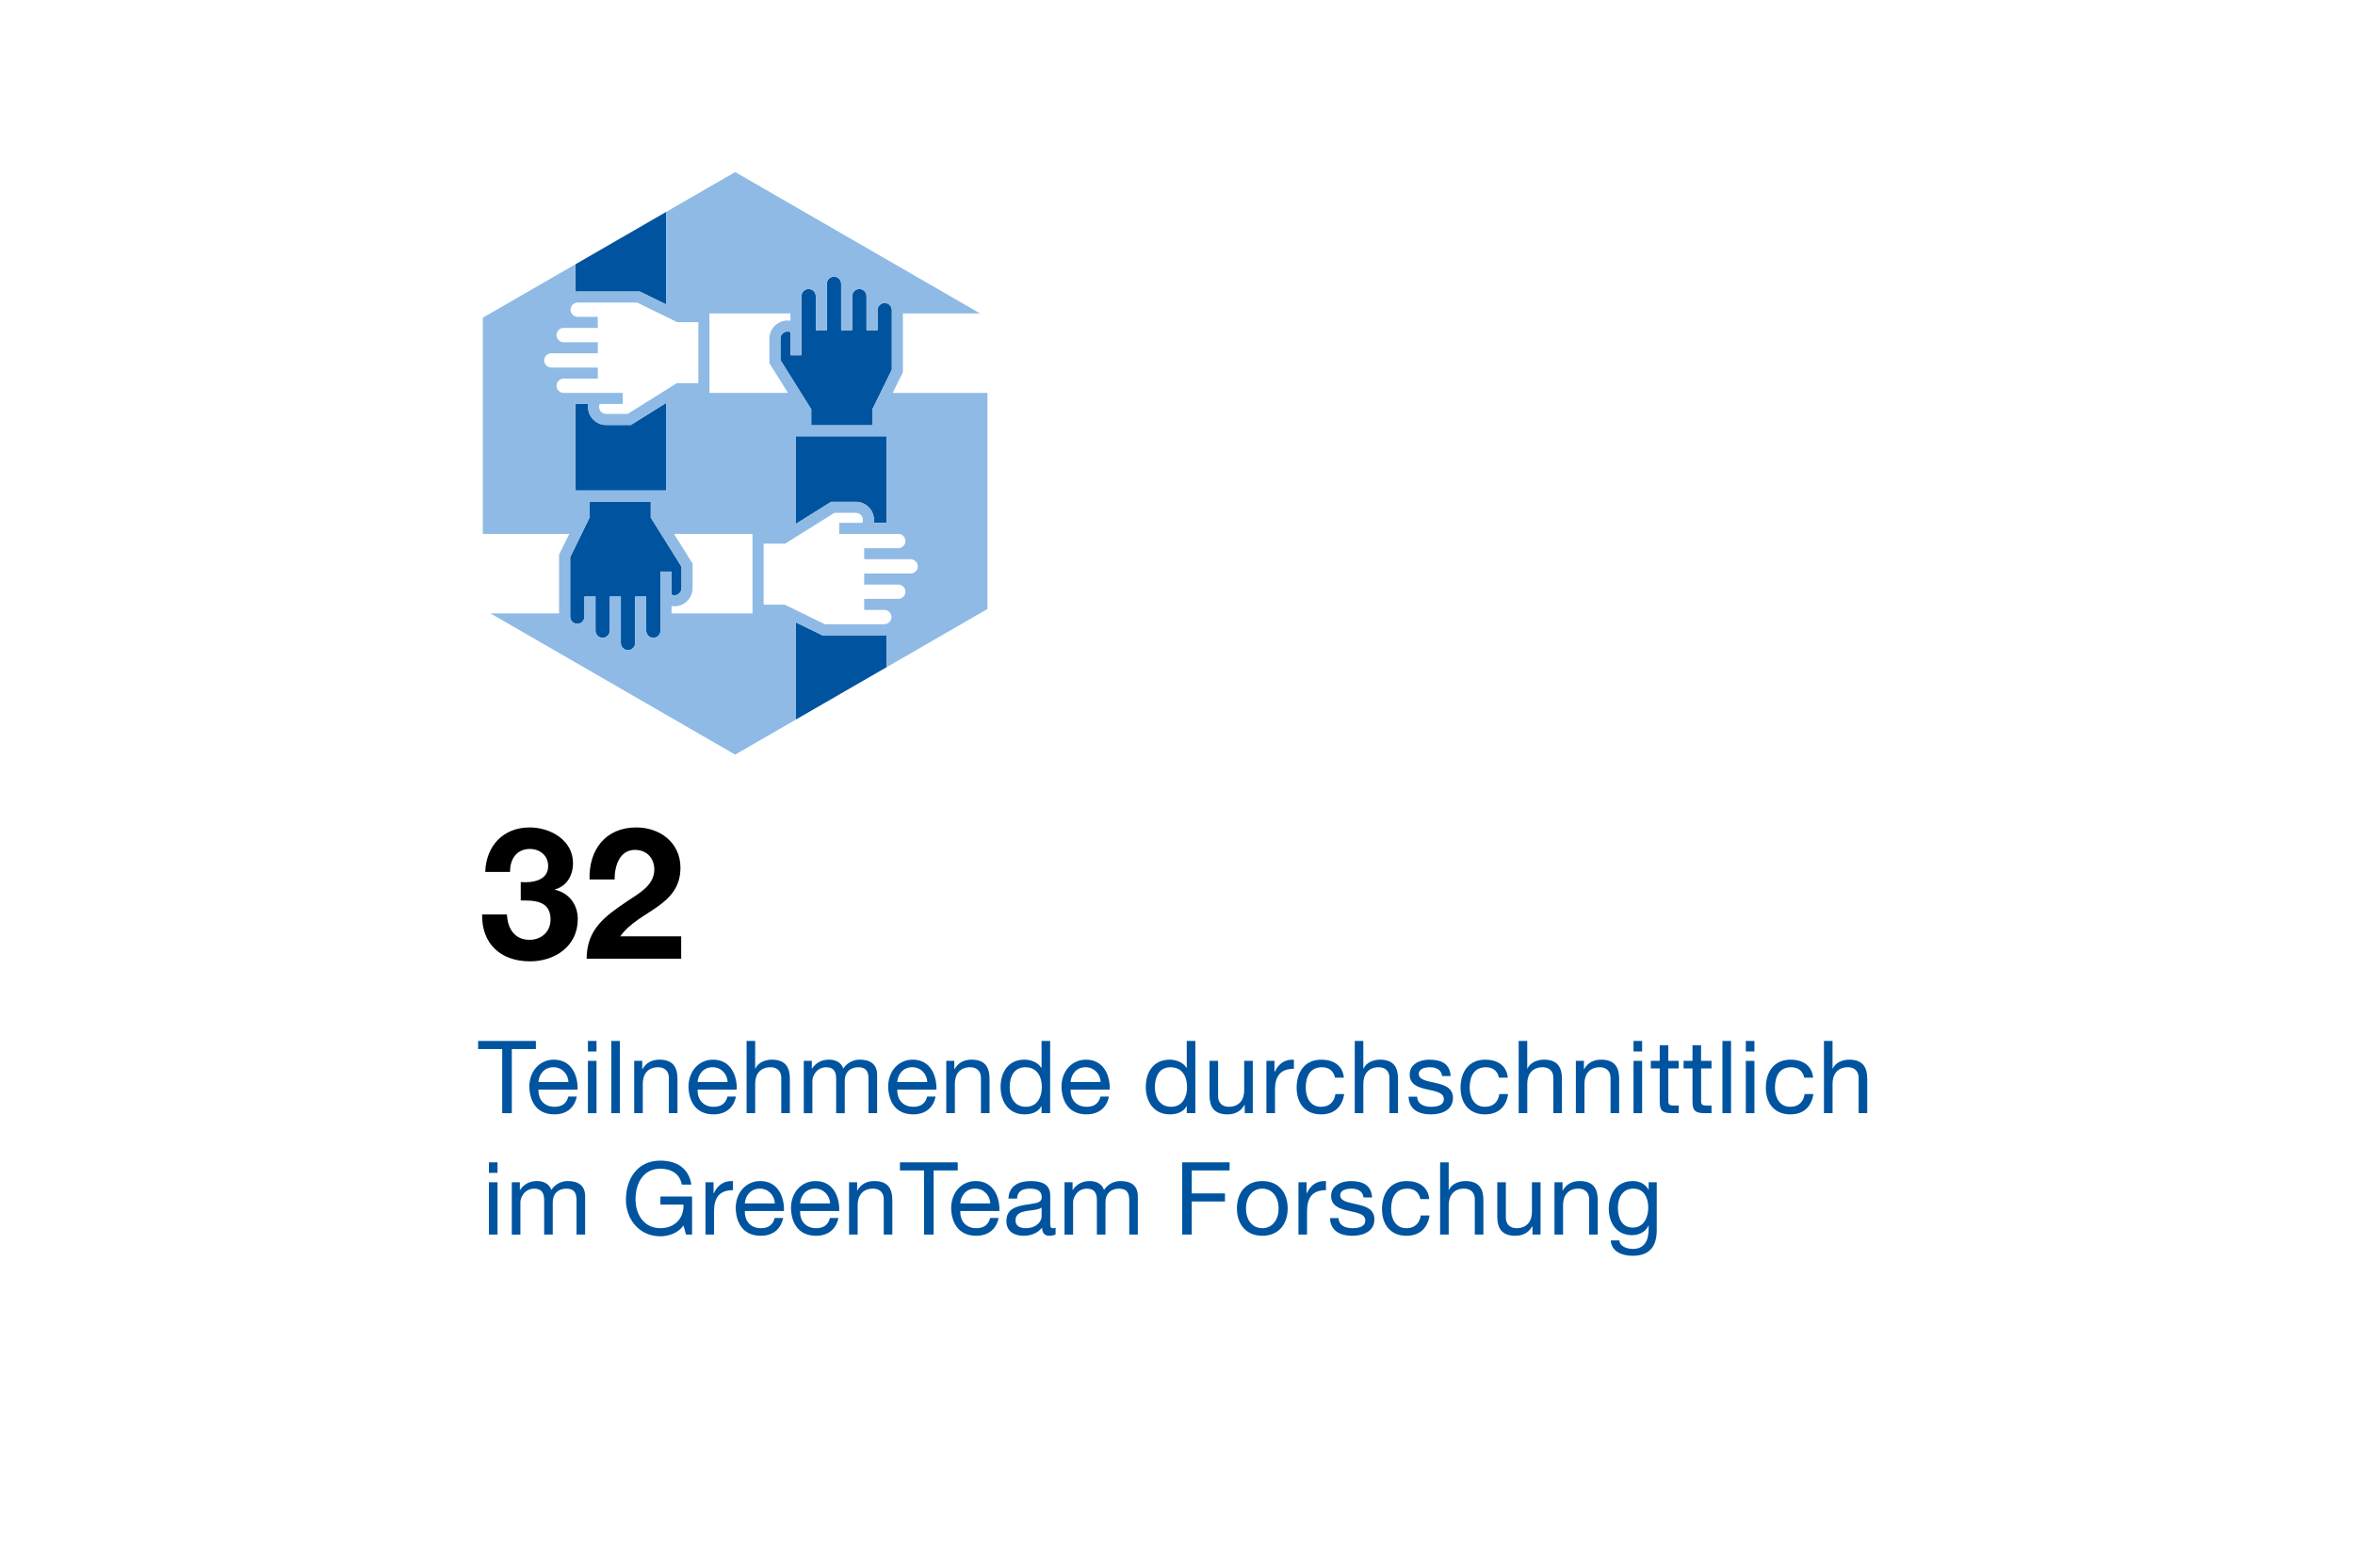 <?xml version="1.0" encoding="UTF-8"?>
<svg xmlns="http://www.w3.org/2000/svg" width="790" height="526" viewBox="0 0 1280 852"><g id="a"><rect x="0" width="1280" height="852" fill="#fff" stroke-width="0"/></g><g id="b"><path d="m484.74,168.5c0-.43-.07-.84-.2-1.23-.52-1.54-1.97-2.66-3.69-2.66s-3.17,1.12-3.69,2.66c-.13.39-.2.8-.2,1.23v10.92h-6v-18.54c0-2.14-1.74-3.89-3.89-3.89s-3.89,1.74-3.89,3.89v18.54h-6v-25.25c0-2.14-1.74-3.89-3.89-3.89s-3.89,1.74-3.89,3.89v25.25h-6v-18.54c0-2.14-1.74-3.89-3.89-3.89s-3.89,1.74-3.89,3.89v32.12h-6v-12.55c-.43-.2-.95-.34-1.55-.34-2.14,0-3.89,1.74-3.89,3.89v11.63l11.17,17.86,1.88,3,1.88,3,1.81,2.88v8.71h33.19v-8.54l1.49-3.05,1.47-3,1.47-3,6.2-12.66v-32.33Z" fill="#00549f" stroke-width="0"/><path d="m432.64,338.25v52.79l49.22-28.42v-17.47c-.4.05-.81.08-1.23.08h-33.72l-14.28-6.98Z" fill="#00549f" stroke-width="0"/><path d="m481.86,237.08h-49.22v47.58l19.13-11.97h13.35c5.45,0,9.89,4.44,9.89,9.89,0,.52-.04,1.04-.13,1.55h6.97v-47.05Z" fill="#00549f" stroke-width="0"/><path d="m313.78,339.02c1.72,0,3.18-1.12,3.69-2.66.13-.39.2-.8.2-1.23v-10.92h6v18.54c0,2.14,1.74,3.89,3.89,3.89s3.89-1.74,3.89-3.89v-18.54h6v25.25c0,2.14,1.74,3.89,3.89,3.89s3.89-1.74,3.89-3.89v-25.25h6v18.54c0,2.14,1.74,3.89,3.89,3.89s3.89-1.74,3.89-3.89v-32.12h6v12.55c.43.2.95.34,1.55.34,2.14,0,3.89-1.74,3.89-3.89v-11.63l-11.17-17.86-3.75-6-1.81-2.88v-8.71h-33.19v8.54l-1.49,3.05-1.47,3-1.47,3-6.2,12.66v32.33c0,.43.07.84.2,1.23.52,1.54,1.97,2.66,3.69,2.66Z" fill="#00549f" stroke-width="0"/><path d="m362,115.12l-49.22,28.42v14.92c.4-.05.81-.08,1.23-.08h33.72l14.28,6.98v-50.25Z" fill="#00549f" stroke-width="0"/><path d="m312.78,219.49v47.05h49.22v-47.58l-19.13,11.97h-13.35c-5.45,0-9.89-4.44-9.89-9.89,0-.52.04-1.04.13-1.55h-6.97Z" fill="#00549f" stroke-width="0"/><path d="m490.74,202.22v-31.95h41.96l-133.11-76.85-37.59,21.7v50.25l-14.28-6.98h-33.72c-.42,0-.82.03-1.23.08v-14.92l-50.32,29.05v117.54h46.95l-5.52,11.28v31.95h-37.27l132.97,76.77,33.04-19.08v-52.79l14.28,6.98h33.72c.42,0,.82-.03,1.23-.08v17.47l54.87-31.68v-117.45h-51.5l5.52-11.28Zm-55.11-41.34c0-2.14,1.74-3.89,3.89-3.89s3.89,1.74,3.89,3.89v18.54h6v-25.25c0-2.14,1.74-3.89,3.89-3.89s3.89,1.74,3.89,3.89v25.25h6v-18.54c0-2.14,1.74-3.89,3.89-3.89s3.89,1.74,3.89,3.89v18.54h6v-10.92c0-.43.07-.84.2-1.23.51-1.54,1.97-2.66,3.69-2.66s3.18,1.12,3.69,2.66c.13.39.2.8.2,1.23v32.33l-6.2,12.66-1.47,3-1.47,3-1.49,3.05v8.54h-33.19v-8.71l-1.81-2.88-1.88-3-1.88-3-11.17-17.86v-11.63c0-2.14,1.74-3.89,3.89-3.89.6,0,1.12.14,1.55.34v12.55h6v-32.12Zm29.49,111.81h-13.35l-19.13,11.97v-47.58h49.22v47.05h-6.97c.08-.51.13-1.03.13-1.55,0-5.45-4.44-9.89-9.89-9.89Zm-79.54-102.42h44.05v3.97c-.51-.08-1.03-.13-1.55-.13-5.45,0-9.89,4.44-9.89,9.89v13.35l10.1,16.13h-42.7v-43.22Zm-79.21,43.22c-2.14,0-3.89-1.74-3.89-3.89s1.74-3.89,3.89-3.89h18.54v-6h-25.25c-2.14,0-3.89-1.74-3.89-3.89s1.74-3.89,3.89-3.89h25.25v-6h-18.54c-2.14,0-3.89-1.74-3.89-3.89s1.74-3.89,3.89-3.89h18.54v-6h-10.92c-.43,0-.84-.07-1.23-.2-1.54-.51-2.66-1.97-2.66-3.69s1.12-3.18,2.66-3.69c.39-.13.8-.2,1.23-.2h32.33l15.66,7.66,3,1.47,3,1.47.05.03h11.54v33.19h-11.7l-2.89,1.81-3,1.88-20.86,13.05h-11.63c-2.14,0-3.89-1.74-3.89-3.89,0-.6.14-1.12.34-1.55h12.55v-6h-32.12Zm23.13,17.44h13.35l19.13-11.97v47.58h-49.22v-47.05h6.97c-.08.51-.13,1.03-.13,1.55,0,5.45,4.44,9.89,9.89,9.89Zm29.49,111.81c0,2.14-1.74,3.89-3.89,3.89s-3.89-1.74-3.89-3.89v-18.54h-6v25.25c0,2.14-1.74,3.89-3.89,3.89s-3.89-1.74-3.89-3.89v-25.25h-6v18.54c0,2.14-1.74,3.89-3.89,3.89s-3.89-1.74-3.89-3.89v-18.54h-6v10.92c0,.43-.07.84-.2,1.23-.52,1.54-1.97,2.66-3.69,2.66s-3.18-1.12-3.69-2.66c-.13-.39-.2-.8-.2-1.23v-32.33l6.2-12.66,1.47-3,1.47-3,1.49-3.05v-8.54h33.19v8.71l1.81,2.88,3.75,6,11.17,17.86v11.63c0,2.14-1.74,3.89-3.89,3.89-.6,0-1.12-.14-1.55-.34v-12.55h-6v32.12Zm50.05-9.39h-44.05v-3.97c.51.08,1.03.13,1.55.13,5.45,0,9.89-4.44,9.89-9.89v-13.36l-10.1-16.13h42.7v43.22Zm79.21-43.22c2.14,0,3.89,1.74,3.89,3.89s-1.74,3.89-3.89,3.89h-18.54v6h25.25c2.14,0,3.89,1.74,3.89,3.89s-1.74,3.89-3.89,3.89h-25.25v6h18.54c2.14,0,3.89,1.74,3.89,3.89s-1.74,3.89-3.89,3.89h-18.54v6h10.92c.43,0,.84.07,1.23.2,1.54.52,2.66,1.97,2.66,3.69s-1.12,3.18-2.66,3.69c-.39.13-.8.2-1.23.2h-32.33l-15.66-7.66-3-1.47-3-1.47-.05-.03h-11.54v-33.19h11.71l2.89-1.81,3-1.88,20.86-13.05h11.63c2.14,0,3.89,1.74,3.89,3.89,0,.6-.14,1.12-.34,1.55h-12.55v6h32.12Z" fill="#8ebae5" stroke-width="0"/></g><g id="c"><path d="m283.04,479.43c6.1.5,14.9-.7,14.9-8.7,0-5.9-4.7-9.3-9.9-9.3-7.1,0-10.9,5.3-10.8,12.5h-13.5c.5-14.3,9.8-24.2,24.2-24.2,11.2,0,23.5,6.9,23.5,19.4,0,6.6-3.3,12.5-9.8,14.3v.2c7.7,1.7,12.4,8.1,12.4,15.9,0,14.7-12.3,23-26,23-15.7,0-26.3-9.4-26-25.5h13.5c.3,7.6,4.1,13.8,12.3,13.8,6.4,0,11.4-4.4,11.4-11,0-10.6-9.3-10.4-16.2-10.4v-10Z" stroke-width="0"/><path d="m320.44,478.03c-.5-16,8.6-28.3,25.4-28.3,12.8,0,24,8.2,24,21.9,0,10.5-5.6,16.3-12.5,21.2s-15.1,8.9-20.2,16.1h33.1v12.2h-51.4c.1-16.2,10-23.1,22.1-31.3,6.2-4.2,14.6-8.5,14.7-17.1,0-6.6-4.4-10.8-10.5-10.8-8.4,0-11.1,8.7-11.1,16.1h-13.6Z" stroke-width="0"/><path d="m272.96,570.21h-13.09v-4.4h31.4v4.4h-13.09v34.87h-5.22v-34.87Z" fill="#00549f" stroke-width="0"/><path d="m313.49,596.05c-1.27,6.27-5.77,9.68-12.15,9.68-9.07,0-13.36-6.27-13.64-14.96,0-8.52,5.61-14.79,13.36-14.79,10.06,0,13.14,9.4,12.87,16.28h-21.28c-.17,4.95,2.64,9.35,8.85,9.35,3.85,0,6.54-1.87,7.37-5.55h4.62Zm-4.51-7.92c-.22-4.46-3.57-8.03-8.19-8.03-4.89,0-7.81,3.68-8.14,8.03h16.33Z" fill="#00549f" stroke-width="0"/><path d="m324.22,571.53h-4.67v-5.72h4.67v5.72Zm-4.67,5.11h4.67v28.43h-4.67v-28.43Z" fill="#00549f" stroke-width="0"/><path d="m332.25,565.81h4.67v39.26h-4.67v-39.26Z" fill="#00549f" stroke-width="0"/><path d="m344.68,576.64h4.4v4.51h.11c1.98-3.52,5.17-5.17,9.24-5.17,7.48,0,9.79,4.29,9.79,10.39v18.7h-4.67v-19.25c0-3.46-2.2-5.72-5.77-5.72-5.66,0-8.41,3.79-8.41,8.91v16.06h-4.67v-28.43Z" fill="#00549f" stroke-width="0"/><path d="m400,596.05c-1.27,6.27-5.77,9.68-12.15,9.68-9.07,0-13.36-6.27-13.64-14.96,0-8.52,5.61-14.79,13.36-14.79,10.06,0,13.14,9.4,12.87,16.28h-21.28c-.17,4.95,2.64,9.35,8.85,9.35,3.85,0,6.54-1.87,7.37-5.55h4.62Zm-4.51-7.92c-.22-4.46-3.57-8.03-8.19-8.03-4.89,0-7.81,3.68-8.14,8.03h16.33Z" fill="#00549f" stroke-width="0"/><path d="m405.78,565.81h4.67v15.01h.11c1.54-3.41,5.55-4.84,8.96-4.84,7.48,0,9.79,4.29,9.79,10.39v18.7h-4.67v-19.25c0-3.46-2.2-5.72-5.77-5.72-5.66,0-8.41,3.79-8.41,8.91v16.06h-4.67v-39.26Z" fill="#00549f" stroke-width="0"/><path d="m436.86,576.64h4.4v4.18h.11c2.09-3.19,5.28-4.84,9.18-4.84,3.46,0,6.65,1.37,7.81,4.84,1.92-3.02,5.28-4.84,8.91-4.84,5.66,0,9.46,2.36,9.46,8.25v20.84h-4.67v-18.64c0-3.52-.93-6.32-5.5-6.32s-7.42,2.86-7.42,7.26v17.71h-4.67v-18.64c0-3.68-1.15-6.32-5.33-6.32-5.55,0-7.59,5.11-7.59,7.26v17.71h-4.67v-28.43Z" fill="#00549f" stroke-width="0"/><path d="m508.52,596.05c-1.26,6.27-5.77,9.68-12.15,9.68-9.07,0-13.36-6.27-13.64-14.96,0-8.52,5.61-14.79,13.36-14.79,10.06,0,13.14,9.4,12.87,16.28h-21.28c-.17,4.95,2.64,9.35,8.85,9.35,3.85,0,6.54-1.87,7.37-5.55h4.62Zm-4.51-7.92c-.22-4.46-3.57-8.03-8.19-8.03-4.89,0-7.81,3.68-8.14,8.03h16.33Z" fill="#00549f" stroke-width="0"/><path d="m514.3,576.64h4.4v4.51h.11c1.98-3.52,5.17-5.17,9.24-5.17,7.48,0,9.79,4.29,9.79,10.39v18.7h-4.67v-19.25c0-3.46-2.2-5.72-5.77-5.72-5.67,0-8.41,3.79-8.41,8.91v16.06h-4.67v-28.43Z" fill="#00549f" stroke-width="0"/><path d="m570.78,605.07h-4.67v-3.85h-.11c-1.54,3.13-5.17,4.51-9.07,4.51-8.74,0-13.09-6.93-13.09-14.96s4.29-14.79,12.98-14.79c2.92,0,7.09,1.1,9.18,4.45h.11v-14.63h4.67v39.26Zm-13.2-3.46c6.27,0,8.69-5.39,8.69-10.72,0-5.61-2.53-10.78-8.96-10.78s-8.52,5.44-8.52,11,2.75,10.5,8.8,10.5Z" fill="#00549f" stroke-width="0"/><path d="m602.73,596.05c-1.27,6.27-5.77,9.68-12.15,9.68-9.07,0-13.36-6.27-13.64-14.96,0-8.52,5.61-14.79,13.36-14.79,10.06,0,13.14,9.4,12.87,16.28h-21.28c-.17,4.95,2.64,9.35,8.85,9.35,3.85,0,6.54-1.87,7.37-5.55h4.62Zm-4.51-7.92c-.22-4.46-3.57-8.03-8.19-8.03-4.89,0-7.81,3.68-8.14,8.03h16.33Z" fill="#00549f" stroke-width="0"/><path d="m649.7,605.07h-4.67v-3.85h-.11c-1.54,3.13-5.17,4.51-9.07,4.51-8.74,0-13.09-6.93-13.09-14.96s4.29-14.79,12.98-14.79c2.91,0,7.09,1.1,9.18,4.45h.11v-14.63h4.67v39.26Zm-13.2-3.46c6.27,0,8.69-5.39,8.69-10.72,0-5.61-2.53-10.78-8.96-10.78s-8.52,5.44-8.52,11,2.75,10.5,8.8,10.5Z" fill="#00549f" stroke-width="0"/><path d="m680.94,605.07h-4.4v-4.51h-.11c-1.98,3.52-5.17,5.17-9.24,5.17-7.48,0-9.79-4.29-9.79-10.39v-18.7h4.67v19.25c0,3.46,2.2,5.72,5.77,5.72,5.66,0,8.41-3.79,8.41-8.91v-16.06h4.67v28.43Z" fill="#00549f" stroke-width="0"/><path d="m688.31,576.64h4.4v5.99h.11c2.25-4.56,5.39-6.82,10.45-6.65v4.95c-7.53,0-10.28,4.29-10.28,11.49v12.65h-4.67v-28.43Z" fill="#00549f" stroke-width="0"/><path d="m725.6,585.77c-.71-3.57-3.19-5.66-7.04-5.66-6.76,0-8.85,5.33-8.85,11.11,0,5.22,2.37,10.39,8.3,10.39,4.51,0,7.2-2.64,7.81-6.93h4.78c-1.04,6.93-5.39,11.05-12.54,11.05-8.69,0-13.31-6.05-13.31-14.52s4.4-15.23,13.42-15.23c6.43,0,11.6,3.02,12.26,9.79h-4.84Z" fill="#00549f" stroke-width="0"/><path d="m736.33,565.81h4.67v15.01h.11c1.54-3.41,5.55-4.84,8.96-4.84,7.48,0,9.79,4.29,9.79,10.39v18.7h-4.67v-19.25c0-3.46-2.2-5.72-5.77-5.72-5.66,0-8.41,3.79-8.41,8.91v16.06h-4.67v-39.26Z" fill="#00549f" stroke-width="0"/><path d="m770.26,596.11c.17,4.18,3.79,5.5,7.64,5.5,2.92,0,6.87-.66,6.87-4.23s-4.62-4.23-9.29-5.28c-4.62-1.04-9.29-2.58-9.29-8.03,0-5.72,5.66-8.08,10.61-8.08,6.27,0,11.27,1.98,11.66,8.91h-4.67c-.33-3.63-3.52-4.78-6.6-4.78-2.8,0-6.05.77-6.05,3.63,0,3.35,4.95,3.9,9.29,4.95,4.67,1.04,9.29,2.58,9.29,8.08,0,6.76-6.32,8.96-12.1,8.96-6.38,0-11.77-2.58-12.04-9.62h4.67Z" fill="#00549f" stroke-width="0"/><path d="m814.7,585.77c-.71-3.57-3.19-5.66-7.04-5.66-6.76,0-8.85,5.33-8.85,11.11,0,5.22,2.36,10.39,8.3,10.39,4.51,0,7.2-2.64,7.81-6.93h4.78c-1.04,6.93-5.39,11.05-12.54,11.05-8.69,0-13.31-6.05-13.31-14.52s4.4-15.23,13.42-15.23c6.43,0,11.6,3.02,12.26,9.79h-4.84Z" fill="#00549f" stroke-width="0"/><path d="m825.43,565.81h4.67v15.01h.11c1.54-3.41,5.55-4.84,8.96-4.84,7.48,0,9.79,4.29,9.79,10.39v18.7h-4.67v-19.25c0-3.46-2.2-5.72-5.77-5.72-5.67,0-8.41,3.79-8.41,8.91v16.06h-4.67v-39.26Z" fill="#00549f" stroke-width="0"/><path d="m856.5,576.64h4.4v4.51h.11c1.98-3.52,5.17-5.17,9.24-5.17,7.48,0,9.79,4.29,9.79,10.39v18.7h-4.67v-19.25c0-3.46-2.2-5.72-5.77-5.72-5.67,0-8.41,3.79-8.41,8.91v16.06h-4.67v-28.43Z" fill="#00549f" stroke-width="0"/><path d="m892.53,571.53h-4.67v-5.72h4.67v5.72Zm-4.67,5.11h4.67v28.43h-4.67v-28.43Z" fill="#00549f" stroke-width="0"/><path d="m906.77,576.64h5.66v4.12h-5.66v17.65c0,2.14.61,2.53,3.52,2.53h2.14v4.12h-3.57c-4.84,0-6.76-.99-6.76-6.21v-18.09h-4.84v-4.12h4.84v-8.52h4.67v8.52Z" fill="#00549f" stroke-width="0"/><path d="m924.59,576.64h5.66v4.12h-5.66v17.65c0,2.14.6,2.53,3.52,2.53h2.14v4.12h-3.58c-4.84,0-6.76-.99-6.76-6.21v-18.09h-4.84v-4.12h4.84v-8.52h4.67v8.52Z" fill="#00549f" stroke-width="0"/><path d="m936.19,565.81h4.67v39.26h-4.67v-39.26Z" fill="#00549f" stroke-width="0"/><path d="m953.57,571.53h-4.67v-5.72h4.67v5.72Zm-4.67,5.11h4.67v28.43h-4.67v-28.43Z" fill="#00549f" stroke-width="0"/><path d="m980.63,585.77c-.71-3.57-3.19-5.66-7.04-5.66-6.76,0-8.85,5.33-8.85,11.11,0,5.22,2.37,10.39,8.3,10.39,4.51,0,7.2-2.64,7.81-6.93h4.78c-1.04,6.93-5.39,11.05-12.54,11.05-8.69,0-13.31-6.05-13.31-14.52s4.4-15.23,13.42-15.23c6.43,0,11.6,3.02,12.26,9.79h-4.84Z" fill="#00549f" stroke-width="0"/><path d="m991.36,565.81h4.67v15.01h.11c1.54-3.41,5.55-4.84,8.96-4.84,7.48,0,9.79,4.29,9.79,10.39v18.7h-4.67v-19.25c0-3.46-2.2-5.72-5.77-5.72-5.67,0-8.41,3.79-8.41,8.91v16.06h-4.67v-39.26Z" fill="#00549f" stroke-width="0"/><path d="m270.41,637.53h-4.67v-5.72h4.67v5.72Zm-4.67,5.11h4.67v28.43h-4.67v-28.43Z" fill="#00549f" stroke-width="0"/><path d="m278.16,642.64h4.4v4.18h.11c2.09-3.19,5.28-4.84,9.18-4.84,3.46,0,6.65,1.37,7.81,4.84,1.92-3.02,5.28-4.84,8.91-4.84,5.66,0,9.46,2.36,9.46,8.25v20.84h-4.67v-18.64c0-3.52-.94-6.32-5.5-6.32s-7.42,2.86-7.42,7.26v17.71h-4.67v-18.64c0-3.68-1.15-6.32-5.33-6.32-5.55,0-7.59,5.11-7.59,7.26v17.71h-4.67v-28.43Z" fill="#00549f" stroke-width="0"/><path d="m371.49,666.18c-3.02,4.12-7.97,5.83-12.59,5.83-11.71,0-18.7-9.57-18.7-19.8,0-11.44,6.27-21.34,18.7-21.34,8.58,0,15.4,3.85,16.88,13.03h-5.22c-1.04-5.94-5.83-8.63-11.66-8.63-9.51,0-13.47,8.25-13.47,16.66s4.73,15.67,13.47,15.67c8.08,0,12.92-5.66,12.59-12.81h-12.54v-4.4h17.21v20.68h-3.3l-1.37-4.89Z" fill="#00549f" stroke-width="0"/><path d="m383.43,642.64h4.4v5.99h.11c2.25-4.56,5.39-6.82,10.45-6.65v4.95c-7.53,0-10.28,4.29-10.28,11.49v12.65h-4.67v-28.43Z" fill="#00549f" stroke-width="0"/><path d="m425.67,662.05c-1.27,6.27-5.77,9.68-12.15,9.68-9.07,0-13.36-6.27-13.64-14.96,0-8.52,5.61-14.79,13.36-14.79,10.06,0,13.14,9.4,12.87,16.28h-21.28c-.17,4.95,2.64,9.35,8.85,9.35,3.85,0,6.54-1.87,7.37-5.55h4.62Zm-4.51-7.92c-.22-4.46-3.57-8.03-8.19-8.03-4.89,0-7.81,3.68-8.14,8.03h16.33Z" fill="#00549f" stroke-width="0"/><path d="m455.7,662.05c-1.27,6.27-5.77,9.68-12.15,9.68-9.07,0-13.36-6.27-13.64-14.96,0-8.52,5.61-14.79,13.36-14.79,10.06,0,13.14,9.4,12.87,16.28h-21.28c-.17,4.95,2.64,9.35,8.85,9.35,3.85,0,6.54-1.87,7.37-5.55h4.62Zm-4.51-7.92c-.22-4.46-3.57-8.03-8.19-8.03-4.89,0-7.81,3.68-8.14,8.03h16.33Z" fill="#00549f" stroke-width="0"/><path d="m461.47,642.64h4.4v4.51h.11c1.98-3.52,5.17-5.17,9.24-5.17,7.48,0,9.79,4.29,9.79,10.39v18.7h-4.67v-19.25c0-3.46-2.2-5.72-5.77-5.72-5.67,0-8.41,3.79-8.41,8.91v16.06h-4.67v-28.43Z" fill="#00549f" stroke-width="0"/><path d="m502.23,636.21h-13.09v-4.4h31.4v4.4h-13.09v34.87h-5.22v-34.87Z" fill="#00549f" stroke-width="0"/><path d="m542.76,662.05c-1.27,6.27-5.77,9.68-12.15,9.68-9.07,0-13.36-6.27-13.64-14.96,0-8.52,5.61-14.79,13.36-14.79,10.06,0,13.14,9.4,12.87,16.28h-21.28c-.17,4.95,2.64,9.35,8.85,9.35,3.85,0,6.54-1.87,7.37-5.55h4.62Zm-4.51-7.92c-.22-4.46-3.57-8.03-8.19-8.03-4.89,0-7.81,3.68-8.14,8.03h16.33Z" fill="#00549f" stroke-width="0"/><path d="m573.73,670.96c-.83.5-1.87.77-3.35.77-2.42,0-3.96-1.32-3.96-4.4-2.58,3.02-6.05,4.4-10.01,4.4-5.17,0-9.4-2.31-9.4-7.97,0-6.43,4.78-7.81,9.62-8.74,5.17-.99,9.57-.66,9.57-4.18,0-4.07-3.35-4.73-6.32-4.73-3.96,0-6.87,1.21-7.09,5.39h-4.67c.28-7.04,5.72-9.51,12.04-9.51,5.11,0,10.67,1.15,10.67,7.81v14.63c0,2.2,0,3.19,1.49,3.19.38,0,.82-.05,1.43-.27v3.63Zm-7.59-14.57c-1.82,1.32-5.33,1.37-8.47,1.92-3.08.55-5.72,1.65-5.72,5.11,0,3.08,2.64,4.18,5.5,4.18,6.16,0,8.69-3.85,8.69-6.43v-4.78Z" fill="#00549f" stroke-width="0"/><path d="m578.57,642.64h4.4v4.18h.11c2.09-3.19,5.28-4.84,9.18-4.84,3.46,0,6.65,1.37,7.81,4.84,1.92-3.02,5.28-4.84,8.91-4.84,5.66,0,9.46,2.36,9.46,8.25v20.84h-4.67v-18.64c0-3.52-.93-6.32-5.5-6.32s-7.42,2.86-7.42,7.26v17.71h-4.67v-18.64c0-3.68-1.15-6.32-5.33-6.32-5.55,0-7.59,5.11-7.59,7.26v17.71h-4.67v-28.43Z" fill="#00549f" stroke-width="0"/><path d="m642.53,631.81h25.79v4.4h-20.57v12.48h18.04v4.4h-18.04v17.98h-5.22v-39.26Z" fill="#00549f" stroke-width="0"/><path d="m686.09,641.98c9.02,0,13.8,6.54,13.8,14.9s-4.78,14.85-13.8,14.85-13.8-6.54-13.8-14.85,4.79-14.9,13.8-14.9Zm0,25.63c4.89,0,8.85-3.85,8.85-10.72s-3.96-10.78-8.85-10.78-8.85,3.85-8.85,10.78,3.96,10.72,8.85,10.72Z" fill="#00549f" stroke-width="0"/><path d="m705.73,642.64h4.4v5.99h.11c2.25-4.56,5.39-6.82,10.45-6.65v4.95c-7.53,0-10.28,4.29-10.28,11.49v12.65h-4.67v-28.43Z" fill="#00549f" stroke-width="0"/><path d="m727.56,662.11c.17,4.18,3.79,5.5,7.64,5.5,2.92,0,6.87-.66,6.87-4.23s-4.62-4.23-9.29-5.28c-4.62-1.04-9.29-2.58-9.29-8.03,0-5.72,5.66-8.08,10.61-8.08,6.27,0,11.27,1.98,11.66,8.91h-4.67c-.33-3.63-3.52-4.78-6.6-4.78-2.8,0-6.05.77-6.05,3.63,0,3.35,4.95,3.9,9.29,4.95,4.67,1.04,9.29,2.58,9.29,8.08,0,6.76-6.32,8.96-12.1,8.96-6.38,0-11.77-2.58-12.04-9.62h4.67Z" fill="#00549f" stroke-width="0"/><path d="m772,651.77c-.71-3.57-3.19-5.66-7.04-5.66-6.76,0-8.85,5.33-8.85,11.11,0,5.22,2.37,10.39,8.3,10.39,4.51,0,7.2-2.64,7.81-6.93h4.78c-1.04,6.93-5.39,11.05-12.54,11.05-8.69,0-13.31-6.05-13.31-14.52s4.4-15.23,13.42-15.23c6.43,0,11.6,3.02,12.26,9.79h-4.84Z" fill="#00549f" stroke-width="0"/><path d="m782.73,631.81h4.67v15.01h.11c1.54-3.41,5.55-4.84,8.96-4.84,7.48,0,9.79,4.29,9.79,10.39v18.7h-4.67v-19.25c0-3.46-2.2-5.72-5.77-5.72-5.66,0-8.41,3.79-8.41,8.91v16.06h-4.67v-39.26Z" fill="#00549f" stroke-width="0"/><path d="m837.34,671.07h-4.4v-4.51h-.11c-1.98,3.52-5.17,5.17-9.24,5.17-7.48,0-9.79-4.29-9.79-10.39v-18.7h4.67v19.25c0,3.46,2.2,5.72,5.77,5.72,5.66,0,8.41-3.79,8.41-8.91v-16.06h4.67v28.43Z" fill="#00549f" stroke-width="0"/><path d="m844.87,642.64h4.4v4.51h.11c1.98-3.52,5.17-5.17,9.24-5.17,7.48,0,9.79,4.29,9.79,10.39v18.7h-4.67v-19.25c0-3.46-2.2-5.72-5.77-5.72-5.67,0-8.41,3.79-8.41,8.91v16.06h-4.67v-28.43Z" fill="#00549f" stroke-width="0"/><path d="m900.48,668.65c0,9.24-4.23,13.97-13.2,13.97-5.33,0-11.49-2.15-11.77-8.36h4.67c.22,3.41,4.29,4.62,7.37,4.62,6.1,0,8.52-4.4,8.52-10.78v-1.87h-.11c-1.54,3.46-5.28,5.17-8.85,5.17-8.47,0-12.7-6.65-12.7-14.41,0-6.71,3.3-15.01,13.14-15.01,3.57,0,6.76,1.59,8.47,4.73h.06v-4.07h4.4v26.01Zm-4.62-12.37c0-5-2.2-10.17-8.08-10.17s-8.41,4.89-8.41,10.34c0,5.11,1.87,10.83,8.03,10.83s8.47-5.66,8.47-11Z" fill="#00549f" stroke-width="0"/></g></svg>
